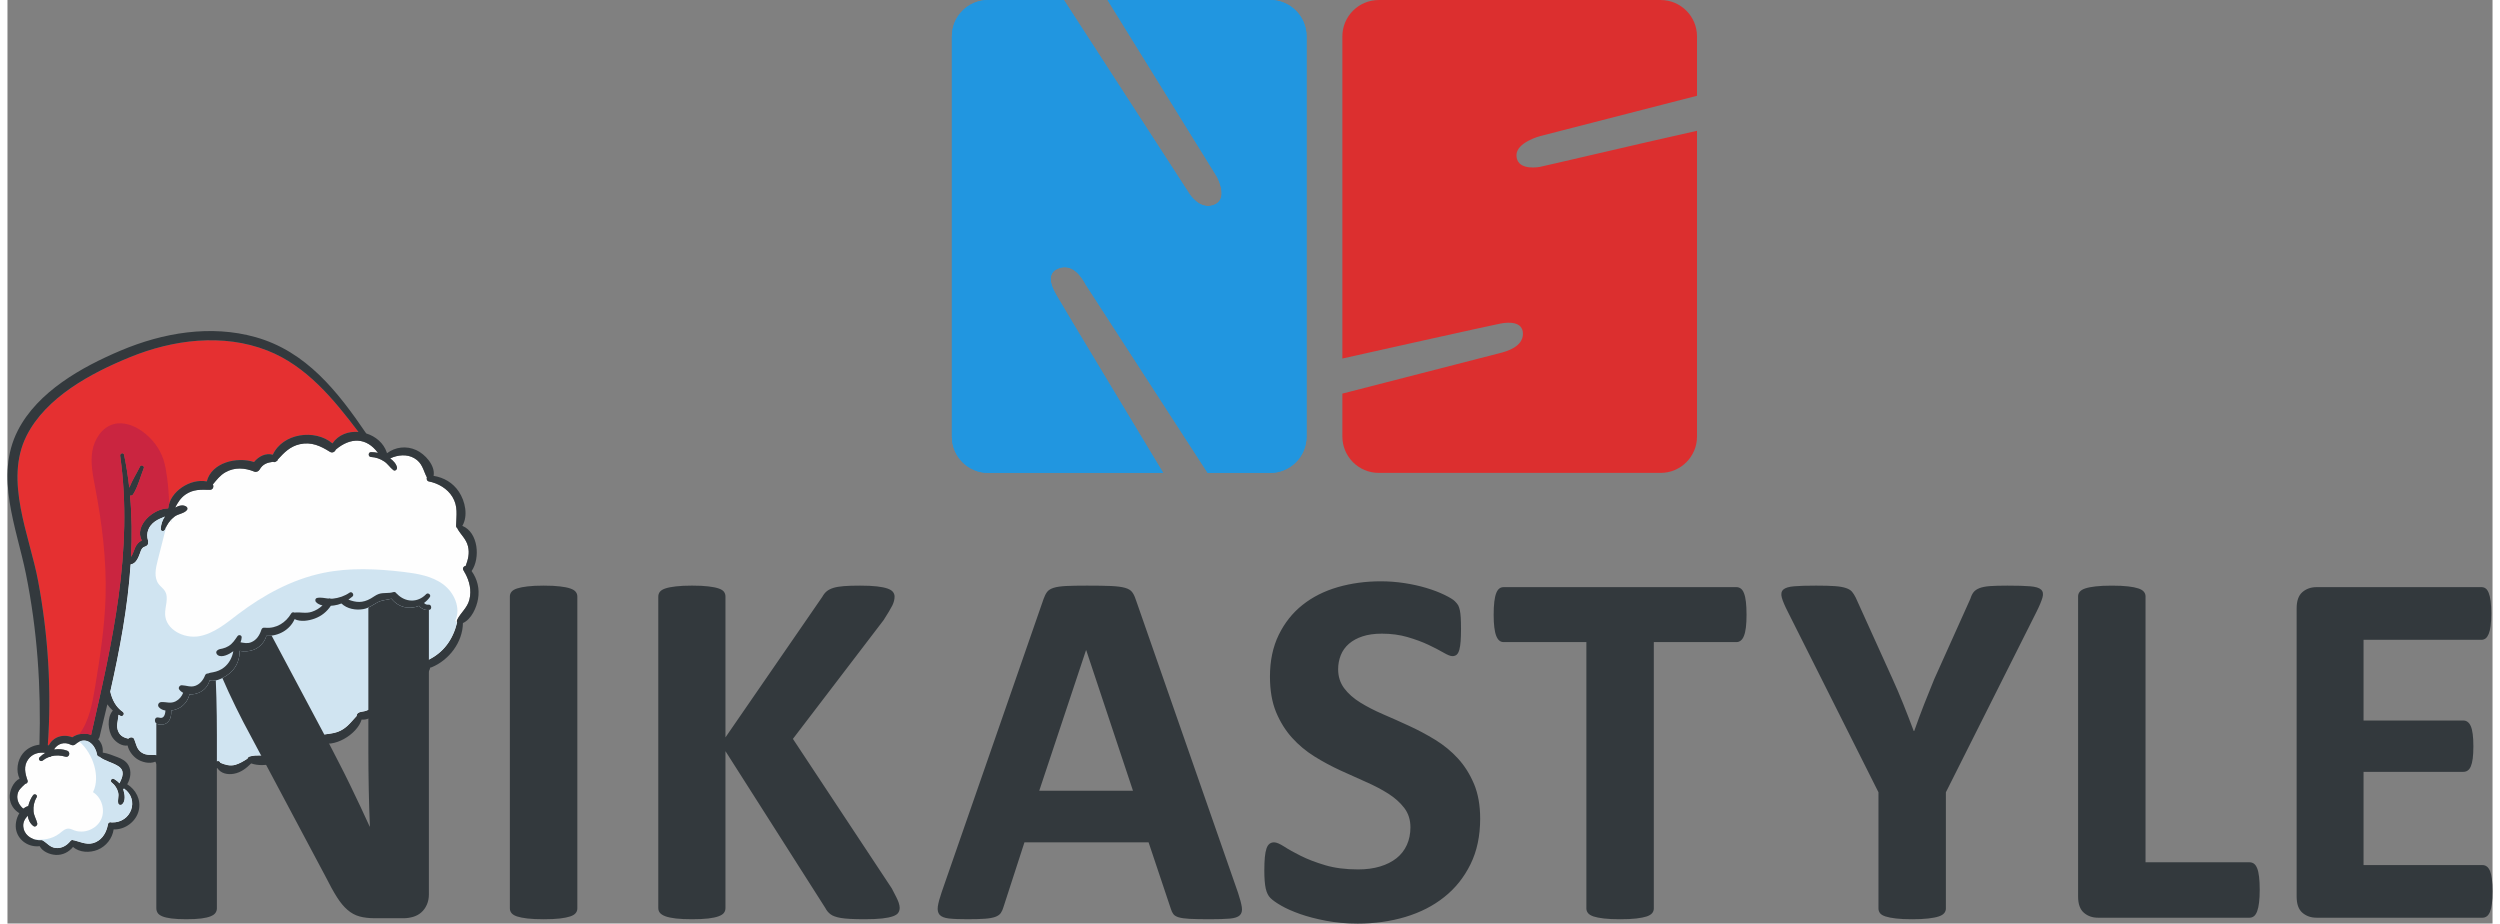<?xml version="1.0" encoding="UTF-8"?>
<!DOCTYPE svg PUBLIC "-//W3C//DTD SVG 1.1//EN" "http://www.w3.org/Graphics/SVG/1.1/DTD/svg11.dtd">
<!-- Creator: CorelDRAW X6 -->
<svg xmlns="http://www.w3.org/2000/svg" xml:space="preserve" width="157px" height="58px" version="1.1" style="shape-rendering:geometricPrecision; text-rendering:geometricPrecision; image-rendering:optimizeQuality; fill-rule:evenodd; clip-rule:evenodd"
viewBox="0 0 1156342 429751"
 xmlns:xlink="http://www.w3.org/1999/xlink">
 <rect x="0" y="0" width="1156342" height="429751" fill="#808080" stroke="none"/>
 <defs>
  <style type="text/css">
   <![CDATA[
    .fil4 {fill:#33393D}
    .fil6 {fill:#CA2540}
    .fil5 {fill:#D0E4F1}
    .fil3 {fill:#E53031}
    .fil2 {fill:#FEFEFE}
    .fil0 {fill:#2196E0;fill-rule:nonzero}
    .fil7 {fill:#33393D;fill-rule:nonzero}
    .fil1 {fill:#DC2F2F;fill-rule:nonzero}
   ]]>
  </style>
 </defs>
 <g id="Слой_x0020_1">
  <g id="_1117610864">
   <g id="_1260344848">
    <g id="_928848704">
     <path class="fil0" d="M587549 9l-75647 0c12156,19667 49129,79415 50918,82263 1233,2431 4984,10828 -1615,13172 -6590,2327 -11271,-5288 -11271,-5288l-58368 -90148 -35192 0c-9360,0 -16923,7580 -16923,16915l0 186208c0,9343 7563,16915 16923,16915l81386 0c-13242,-21951 -46880,-77748 -49094,-81690 -1164,-2041 -6729,-10533 104,-13372 6825,-2857 11210,4098 12955,7415l56753 87647 29071 0c9352,0 16932,-7580 16932,-16915l0 -186208c0,-9343 -7589,-16923 -16932,-16923l0 9 0 0 0 0z"/>
     <path class="fil1" d="M713306 63300l72868 -18738 0 -27630c0,-9343 -7580,-16923 -16923,-16923l-131175 0c-9343,0 -16923,7580 -16923,16923l0 149896c16211,-3630 68301,-15256 73711,-16298 3386,-625 10307,-1137 10307,4802 0,6000 -7467,8206 -11158,9082l-72860 18738 0 19971c0,9352 7580,16923 16923,16923l131175 0c9343,0 16923,-7572 16923,-16923l0 -142263c-29227,6521 -69742,16142 -73276,16828 -3230,504 -10550,851 -10741,-5305 -191,-6156 11149,-9082 11149,-9082l0 0 0 0z"/>
     <path class="fil0" d="M587549 9l-75647 0c12156,19667 49129,79415 50918,82263 1233,2431 4984,10828 -1615,13172 -6590,2327 -11271,-5288 -11271,-5288l-58368 -90148 -35192 0c-9360,0 -16923,7580 -16923,16915l0 186208c0,9343 7563,16915 16923,16915l81386 0c-13242,-21951 -46880,-77748 -49094,-81690 -1164,-2041 -6729,-10533 104,-13372 6825,-2857 11210,4098 12955,7415l56753 87647 29071 0c9352,0 16932,-7580 16932,-16915l0 -186208c0,-9343 -7589,-16923 -16932,-16923l0 9 0 0 0 0z"/>
     <g>
      <path class="fil2" d="M4559 370446c-122,2206 1042,4428 2796,5835 677,-547 1450,-973 2310,-1198 434,-1910 1250,-3699 2232,-5045 729,-981 2301,-78 1650,1007 -1181,1997 -1606,4168 -1415,6486 174,2049 1268,3612 1719,5531 234,929 -903,1980 -1763,1311 -1589,-1172 -2397,-2909 -2674,-4802 -1502,1658 -2579,3404 -1867,6156 582,2258 2301,3821 4350,4628 9,17 61,17 78,17 1137,434 2370,608 3586,556 260,-52 564,0 851,156 2119,1259 3317,3187 5974,3491 2874,321 5253,-1137 6999,-3317 408,-486 946,-469 1398,-226 113,0 208,0 304,26 3473,868 6391,2466 10003,816 3343,-1563 5027,-4810 5679,-8301 174,-938 1042,-1129 1745,-868l9 0c9213,243 13007,-10750 5687,-15812 -122,130 -252,269 -391,391 52,156 104,287 165,417 616,1910 1033,5114 -616,6547 -608,521 -1667,339 -1823,-512 -339,-1615 382,-3169 9,-4836 -425,-1858 -1450,-3569 -2996,-4732 -1016,-738 -87,-2336 1051,-1676 946,530 1815,1216 2527,2032 1372,-2883 2796,-5939 -712,-8110 -2779,-1728 -6078,-2284 -8683,-4315 -495,-61 -920,-365 -1033,-912 -721,-4307 -4220,-7980 -8258,-6104 -599,269 -1224,677 -1849,1224 -616,547 -1398,599 -2110,234 -3056,-1572 -6069,-460 -7711,1936 9,96 9,191 9,304 1971,-356 4020,-208 5991,530 1711,643 990,3317 -825,2770 -2214,-643 -4489,-764 -6617,-200 -243,287 -634,391 -1025,330 -1016,382 -1980,929 -2891,1641 -1025,868 -2449,-530 -1459,-1511 790,-799 1711,-1467 2674,-2032 -3039,-434 -6122,347 -8023,3074 -2223,3143 -1424,6469 -260,9786 295,851 -382,1476 -1111,1589 -1737,1685 -3517,2909 -3682,5679l0 0 0 9 0 0z"/>
      <path class="fil2" d="M51638 332588c-96,2700 -1337,5297 9,8006 990,2006 2674,2692 4585,3152 686,-808 2266,-894 2718,191 964,2327 1129,4628 3395,6200 2370,1650 4706,886 7294,1285 269,43 460,174 590,347 61,17 113,17 156,61 2883,1737 4871,4064 8379,4741 3213,625 5896,-373 8883,-1207 43,-26 78,-78 130,-104 1502,-616 2952,-217 4524,-139 1771,43 3508,-339 5192,-929 808,-287 1372,139 1589,764 2240,938 4515,1624 6946,929 1954,-556 3855,-1711 5644,-2848 122,-452 460,-851 1051,-1025 3239,-981 6764,-87 10098,-773 3161,-651 5679,-2232 7841,-4567 295,-330 712,-391 1120,-330l17 0c2119,-287 4194,304 6330,-347 2310,-703 4298,-2240 5575,-4289 625,-1007 2153,-643 2483,287 2996,-608 5991,-547 8909,-2067 3256,-1676 5010,-4255 7398,-6764 -43,-556 269,-1146 721,-1415 868,-564 1841,-564 2813,-773 1033,-226 2023,-677 2900,-1285 1797,-1311 2588,-3204 3508,-5149 182,-408 590,-564 990,-582 929,-894 1823,-955 3117,-1198 1910,-391 3742,-946 5479,-1876 3491,-1841 5679,-4576 8093,-7598 165,-252 417,-408 669,-495 564,-773 1580,-868 2318,-1467 660,-521 1216,-1389 1311,-2249 17,-156 52,-269 96,-382 -9,-573 278,-1120 1007,-1467 7476,-3551 11713,-9612 13667,-17392 17,-78 43,-130 69,-208 -174,-356 -200,-825 17,-1259 1685,-3386 4706,-5444 5696,-9386 1059,-4333 17,-8605 -2075,-12382 -156,-174 -269,-391 -347,-625 -130,-226 -260,-452 -391,-669 -573,-929 191,-1893 1068,-2006 1094,-2961 1884,-5792 1068,-9117 -816,-3352 -3195,-5227 -4836,-8049 -78,-139 -104,-269 -148,-399 -339,-226 -582,-590 -547,-1129 96,-4828 981,-8978 -1711,-13407 -2353,-3890 -6634,-6330 -10993,-7198 -912,-182 -1137,-1120 -903,-1858 -1763,-3404 -2032,-6729 -5870,-8961 -3412,-1997 -7728,-1537 -11219,113 1476,1077 2848,2527 3169,4211 200,860 -842,1902 -1685,1242 -1563,-1198 -2535,-2909 -4229,-4020 -1858,-1250 -3907,-1962 -6165,-2101 -1433,-87 -1415,-2266 43,-2258 1077,17 2153,130 3213,373 -5366,-7294 -12790,-7363 -19667,-1546 -382,1033 -1554,1737 -2709,1033 -4402,-2779 -8648,-4741 -13980,-3569 -4541,1025 -7337,3899 -10255,7137 -87,408 -356,773 -808,877 -399,434 -973,425 -1433,208 -2605,339 -4741,938 -6295,3682 -417,712 -1520,1242 -2344,886 -4472,-1815 -9169,-2171 -13528,304 -2475,1389 -4072,3560 -5818,5635 547,1059 61,2553 -1467,2535 -4159,-122 -7676,-321 -11314,2214 -2292,1606 -3560,3742 -4793,6052 1823,-973 3890,-1537 5392,-304 365,269 452,999 174,1363 -1337,1728 -4098,1797 -5844,3135 -599,443 -1164,955 -1676,1520 -17,17 -35,35 -35,61 -816,860 -1502,1841 -2041,2891 -252,495 -469,1016 -686,1546 -373,1025 -2006,903 -1954,-304 113,-2093 781,-4081 1936,-5774 -1580,695 -3195,1285 -4628,2310 -3013,2119 -4359,5444 -3204,8987 96,234 69,486 -9,695 139,651 -78,1259 -747,1676 -747,478 -1363,391 -1997,1172 -538,669 -781,1537 -1059,2327 -738,2049 -1910,4880 -4315,5114 -1311,19884 -5045,39725 -9473,59227 851,3690 2562,7155 5809,9386 1155,799 104,2501 -1129,1841 -278,-165 -582,-313 -868,-478l-9 17 0 0 0 -9z"/>
      <path class="fil3" d="M14258 270347c4698,25137 6313,50883 4515,76376 148,35 321,69 478,104 1936,-3829 6434,-5462 10906,-3760 1016,-686 2127,-1164 3265,-1407 1858,-443 3786,-313 5522,295 0,-78 0,-139 17,-217 9786,-42712 19693,-85615 13476,-129673 -174,-1164 1572,-1676 1815,-469 1059,5106 1867,10203 2423,15334 1337,-3421 3438,-6669 5036,-9907 478,-946 2119,-226 1728,773 -1572,4012 -2666,8553 -4949,12226 -356,538 -938,686 -1450,582 868,9465 964,19007 460,28515 886,-1268 1233,-2770 1928,-4368 643,-1441 1676,-2622 3065,-3247 -3621,-6903 5305,-14900 12295,-14961 87,-816 243,-1598 521,-2379 2223,-6677 10593,-11496 17453,-10133 2223,-8822 14006,-11618 21968,-9048 2188,-2666 5470,-4307 8735,-3404 4593,-9994 19572,-12139 27760,-5245 2753,-4072 7459,-5722 12122,-5349 -11531,-15178 -24200,-30738 -42321,-37850 -20735,-8153 -43945,-5158 -64151,3109 -17939,7363 -38952,18547 -48026,36617 -10454,20822 1459,46342 5410,67494l0 -9 0 0 0 0z"/>
      <path class="fil4" d="M18773 346724c148,43 321,52 478,104 1936,-3821 6434,-5479 10906,-3760 2683,-1815 6017,-2084 8770,-1129 17,-61 17,-130 35,-208 9777,-42695 19702,-85606 13467,-129656 -174,-1190 1572,-1685 1823,-486 1068,5097 1849,10203 2431,15334 1329,-3412 3430,-6660 5019,-9899 469,-964 2127,-243 1737,773 -1580,3994 -2674,8544 -4949,12208 -347,564 -929,712 -1450,590 860,9482 946,18999 460,28515 877,-1268 1216,-2761 1936,-4350 634,-1433 1650,-2640 3056,-3256 -3630,-6903 5305,-14900 12287,-14970 799,-7849 10350,-14023 17974,-12512 2232,-8822 14023,-11627 21977,-9030 2188,-2674 5453,-4315 8744,-3404 4585,-10012 19572,-12139 27751,-5262 2753,-4081 7459,-5713 12104,-5340 -11505,-15187 -24200,-30729 -42321,-37850 -20735,-8153 -43928,-5149 -64124,3109 -17957,7346 -38970,18547 -48035,36599 -10454,20848 1467,46359 5410,67511 4698,25129 6304,50874 4515,76368l0 0 0 0zm-9169 6660c-2214,3143 -1415,6478 -260,9803 295,834 -373,1476 -1103,1572 -1737,1676 -3508,2909 -3673,5679 -130,2232 1033,4437 2787,5844 686,-547 1467,-973 2327,-1207 434,-1893 1233,-3690 2232,-5036 729,-981 2284,-87 1641,1007 -1198,2014 -1606,4185 -1424,6504 165,2032 1268,3603 1719,5514 234,929 -903,1980 -1771,1320 -1580,-1198 -2388,-2926 -2657,-4819 -1493,1650 -2570,3430 -1876,6165 903,3543 4593,5384 8006,5219 278,-61 564,-26 860,148 2119,1259 3326,3178 5983,3491 2874,321 5245,-1146 6990,-3317 408,-495 955,-486 1407,-226 96,0 200,0 321,17 3465,868 6365,2492 9968,808 3369,-1554 5054,-4793 5696,-8284 165,-929 1033,-1137 1745,-868 9,0 9,0 9,0 9204,234 12999,-10767 5687,-15812 -139,122 -252,269 -391,399 52,139 113,287 156,425 608,1884 1033,5097 -616,6530 -590,521 -1658,339 -1832,-512 -321,-1598 391,-3152 26,-4819 -425,-1876 -1433,-3595 -2987,-4732 -1016,-755 -104,-2336 1033,-1702 964,547 1815,1233 2535,2041 1372,-2874 2796,-5948 -712,-8110 -2779,-1711 -6078,-2284 -8674,-4307 -495,-78 -946,-365 -1033,-912 -825,-4967 -5366,-9074 -10116,-4880 -625,547 -1389,599 -2110,226 -3065,-1572 -6061,-460 -7711,1936 9,104 17,200 17,295 1971,-339 4012,-200 5974,530 1719,660 990,3326 -816,2787 -2214,-660 -4489,-764 -6617,-200 -234,295 -634,408 -1025,339 -1016,382 -1988,912 -2883,1641 -1042,851 -2449,-547 -1467,-1520 799,-799 1711,-1476 2666,-2041 -3022,-434 -6113,356 -8023,3074l-9 -9 0 0 0 0zm44032 -22159c1146,790 104,2492 -1129,1841 -295,-156 -573,-321 -860,-495 -113,2718 -1337,5305 0,8023 1007,1997 2674,2683 4585,3143 686,-816 2266,-903 2718,200 955,2327 1129,4628 3395,6191 2370,1650 4706,886 7294,1294 269,43 460,165 590,339 61,17 113,35 156,61 2891,1737 4871,4072 8379,4758 3213,616 5896,-391 8874,-1216 52,-26 87,-87 156,-113 1502,-608 2935,-208 4507,-139 1780,61 3517,-330 5184,-920 808,-278 1372,156 1589,764 2258,938 4524,1624 6973,929 1928,-564 3855,-1711 5627,-2839 122,-460 460,-851 1059,-1042 3230,-964 6747,-78 10098,-764 3152,-651 5670,-2232 7832,-4567 295,-330 712,-408 1120,-330 9,0 9,-9 17,-9 2127,-278 4194,321 6330,-330 2318,-703 4298,-2249 5575,-4298 625,-1007 2171,-634 2483,295 3013,-616 5991,-556 8909,-2067 3274,-1685 5001,-4272 7398,-6773 -43,-538 260,-1129 721,-1424 868,-556 1841,-538 2813,-764 1042,-243 2014,-660 2891,-1285 1806,-1302 2614,-3195 3517,-5140 182,-408 573,-582 990,-582 929,-903 1823,-964 3109,-1216 1919,-373 3742,-938 5479,-1858 3491,-1858 5687,-4593 8084,-7615 200,-243 434,-382 703,-469 547,-781 1563,-894 2301,-1467 669,-530 1216,-1407 1302,-2258 17,-139 61,-260 104,-382 -9,-564 269,-1129 999,-1467 7554,-3595 11800,-9725 13754,-17592 -191,-365 -208,-834 0,-1259 1693,-3404 4706,-5470 5687,-9412 1077,-4324 35,-8579 -2041,-12365 -174,-182 -287,-391 -365,-625 -122,-226 -243,-452 -391,-677 -573,-929 200,-1884 1085,-1997 1077,-2970 1867,-5800 1051,-9117 -825,-3360 -3204,-5245 -4836,-8067 -78,-122 -113,-252 -139,-391 -347,-217 -590,-582 -564,-1103 122,-4854 990,-8987 -1693,-13424 -2370,-3890 -6625,-6339 -10993,-7198 -912,-182 -1146,-1129 -894,-1858 -1771,-3404 -2041,-6738 -5878,-8961 -3421,-1997 -7737,-1546 -11219,113 1459,1094 2831,2518 3178,4203 174,868 -851,1893 -1685,1250 -1572,-1198 -2553,-2909 -4229,-4020 -1858,-1259 -3933,-1980 -6174,-2093 -1433,-87 -1415,-2266 43,-2258 1077,0 2153,130 3213,356 -5357,-7285 -12808,-7363 -19667,-1520 -373,1016 -1572,1728 -2700,1016 -4420,-2779 -8648,-4741 -13997,-3551 -4541,1007 -7329,3899 -10255,7120 -87,425 -356,773 -799,868 -417,434 -973,434 -1433,208 -2605,356 -4750,946 -6295,3690 -417,712 -1546,1242 -2353,903 -4472,-1832 -9178,-2179 -13537,295 -2457,1389 -4046,3543 -5809,5627 556,1059 61,2570 -1476,2527 -4151,-96 -7667,-304 -11305,2206 -2301,1632 -3560,3760 -4776,6069 1806,-964 3881,-1537 5392,-313 347,278 417,1016 148,1372 -1311,1728 -4098,1780 -5844,3126 -2006,1546 -3560,3656 -4428,6035 -365,1016 -2023,886 -1954,-304 104,-2101 781,-4081 1936,-5783 -1572,695 -3204,1285 -4628,2301 -2996,2136 -4359,5453 -3195,9004 78,243 52,460 -35,695 156,643 -61,1250 -712,1667 -755,460 -1389,391 -2006,1164 -547,660 -781,1546 -1068,2336 -738,2049 -1910,4880 -4324,5114 -1311,19884 -5045,39734 -9465,59227 851,3690 2562,7164 5809,9386l-9 0 0 0 0 0zm-48851 -130845c9239,-18156 29887,-29653 47922,-37268 19667,-8301 41852,-12104 62735,-6234 23687,6660 38266,25415 51482,44796 4315,1337 8093,4411 9577,8865 43,130 61,252 69,365 3916,-2926 8970,-3586 13632,-1476 4029,1815 8970,7155 8084,11991 4793,790 8961,3187 11766,7381 2909,4359 4402,11158 1598,15890 7407,2978 8475,14987 4324,21030 2683,3768 3803,8266 2987,12999 -686,3977 -3056,9438 -7033,11201 -87,8883 -6460,17271 -14596,20588 -208,87 -417,122 -625,148 -191,1025 -703,1962 -1433,2770 -712,790 -1902,1554 -3013,1554 -1302,3847 -4524,7016 -7954,9039 -2370,1398 -6634,3447 -9586,2509 -226,2405 -1754,4611 -3647,6087 -1598,1242 -4116,2518 -6269,2197 -2127,7007 -13146,13615 -19962,10446 -1224,1763 -2891,3126 -4993,3977 -2301,938 -5479,1476 -7763,200 -3551,5557 -12590,7936 -18686,5792 -2301,2266 -4715,4211 -8075,4819 -2987,521 -6043,-122 -7702,-2683 -2535,1363 -6703,2362 -9117,738 -5479,4437 -16515,2692 -19737,-3690 -2631,1216 -6443,191 -8614,-1337 -1928,-1363 -3760,-3716 -4246,-6182 -2605,443 -5462,-1485 -6912,-3543 -2301,-3221 -2718,-9308 -165,-12486 61,-78 139,-130 208,-200 -981,-868 -1841,-1849 -2562,-2926 -1190,5080 -2405,10133 -3638,15161 -122,486 -365,834 -669,1077 1502,1485 2397,3603 2162,6217 2362,321 4663,1302 6868,2136 1988,747 3959,1780 5054,3690 1563,2726 1059,6208 -538,8909 4029,2535 6486,7129 5410,12035 -1164,5271 -6382,9187 -11722,8970 -608,4194 -3482,7876 -7467,9499 -3560,1459 -8492,1337 -11427,-1355 -1919,2397 -4793,3864 -7962,3734 -2674,-104 -6287,-1511 -7572,-4081 -4784,616 -9577,-2310 -10854,-7120 -669,-2544 -122,-5774 1407,-8206 -2518,-1520 -4272,-4029 -4480,-7198 -208,-3117 1563,-7398 4576,-8891 -1797,-3656 -999,-8605 1502,-11687 1936,-2414 4784,-3795 7745,-4107 825,-26709 -990,-53323 -6295,-79528 -4368,-21517 -14588,-45395 -3795,-66608l0 0 0 0 0 0z"/>
      <path class="fil5" d="M58949 343936c964,2327 1129,4628 3395,6200 2370,1650 4706,886 7294,1285 269,43 460,174 590,347 61,17 113,17 156,61 2883,1737 4871,4064 8379,4741 3213,625 5896,-373 8883,-1207 43,-26 78,-78 130,-104 1502,-616 2952,-217 4524,-139 1771,43 3508,-339 5192,-929 808,-287 1372,139 1589,764 2240,938 4515,1624 6946,929 1954,-556 3855,-1711 5644,-2848 122,-452 460,-851 1051,-1025 3239,-981 6764,-87 10098,-773 3161,-651 5679,-2232 7841,-4567 295,-330 712,-391 1120,-330l17 0c2119,-287 4194,304 6330,-347 2310,-703 4298,-2240 5575,-4289 625,-1007 2153,-643 2483,287 2996,-608 5991,-547 8909,-2067 3256,-1676 5010,-4255 7398,-6764 -43,-556 269,-1146 721,-1415 868,-564 1841,-564 2813,-773 1033,-226 2023,-677 2900,-1285 1797,-1311 2588,-3204 3508,-5149 182,-408 590,-564 990,-582 929,-894 1823,-955 3117,-1198 1910,-391 3742,-946 5479,-1876 3491,-1841 5679,-4576 8093,-7598 165,-252 417,-408 669,-495 564,-773 1580,-868 2318,-1467 660,-521 1216,-1389 1311,-2249 17,-156 52,-269 96,-382 -9,-573 278,-1120 1007,-1467 7476,-3551 11713,-9612 13667,-17392 -260,-347 -530,-677 -842,-990 2796,-5826 -425,-13172 -5661,-16993 -5227,-3847 -11913,-4949 -18365,-5731 -12469,-1476 -25198,-2075 -37494,486 -14397,3004 -27673,10229 -39421,19111 -5609,4281 -11305,9100 -18269,10333 -6946,1216 -15473,-3039 -15768,-10098 -156,-3699 1858,-7737 -87,-10906 -747,-1259 -2058,-2110 -2926,-3282 -2249,-3004 -1415,-7190 -495,-10802 1355,-5375 2735,-10724 4098,-16098 -243,495 -460,1016 -669,1537 -382,1025 -2014,903 -1962,-304 122,-2093 781,-4072 1936,-5774 -1580,703 -3195,1294 -4628,2310 -3004,2127 -4359,5444 -3204,8996 104,226 69,478 -9,686 148,651 -78,1259 -738,1676 -755,478 -1363,391 -2006,1181 -530,660 -773,1537 -1059,2327 -738,2041 -1902,4880 -4307,5106 -1320,19893 -5054,39725 -9473,59227 851,3690 2553,7155 5800,9395 1155,790 113,2492 -1120,1832 -278,-156 -590,-313 -877,-478 -96,2700 -1329,5297 17,8006 990,2006 2666,2692 4585,3152 686,-808 2266,-894 2709,191l0 9 0 0 0 0z"/>
      <path class="fil4" d="M69795 333821c964,17 1728,590 2614,-130 842,-677 1025,-1954 1103,-3074 -1172,-182 -2249,-651 -3022,-1511 -868,-955 -174,-2336 1042,-2414 2466,-156 4324,877 6773,-373 1598,-816 2805,-2266 3447,-3933 -712,-373 -1337,-886 -1832,-1572 -599,-834 252,-1988 1164,-1962 2188,69 4116,1068 6330,260 2197,-790 3751,-2770 4550,-4889 234,-616 860,-903 1424,-834 669,-356 1355,-391 2258,-573 1884,-347 3621,-1059 5132,-2249 2370,-1876 3812,-4628 4324,-7563 -26,26 -43,61 -78,69 -1667,1250 -5271,3230 -7233,1711 -643,-504 -912,-1450 -226,-2084 773,-703 1589,-712 2570,-938 973,-226 1893,-616 2744,-1129 1884,-1146 2935,-2857 4159,-4619 564,-816 1988,-521 1945,564 -26,799 -243,1563 -538,2301 1606,243 3143,703 4941,-26 2562,-1016 3986,-3334 4784,-5870 243,-781 973,-1033 1615,-886 96,0 182,0 278,0 5001,452 9465,-2362 11948,-6617 356,-634 1033,-686 1554,-434 9,0 9,0 26,0 2796,-321 5219,564 8058,-373 1858,-616 3551,-1632 4949,-2970 -1216,-252 -2310,-721 -3048,-1589 -538,-616 -347,-1693 530,-1884 1719,-373 3482,104 5262,295 382,-174 816,-113 1190,61 252,9 521,0 790,-17 2822,-287 5566,-1207 7884,-2822 1059,-747 2318,964 1346,1806 -616,521 -1259,1025 -1902,1476 3508,1311 6538,1693 10463,-573 1224,-695 2310,-1606 3664,-2075 2232,-764 4559,-139 6799,-877 608,-191 1085,113 1355,556 113,78 208,165 321,269 3812,4003 9656,4272 13589,122 851,-886 2431,339 1702,1363 -764,1094 -1676,1997 -2683,2735 52,78 96,156 174,217 556,512 1224,677 1962,590 1363,-156 1641,2223 278,2431 -1363,208 -2674,-87 -3760,-938 -321,-243 -669,-590 -964,-973 -4272,1832 -9404,946 -12764,-3178 -26,-43 -52,-78 -87,-113 -2110,582 -4298,573 -6399,1641 -2388,1233 -4003,2718 -6738,3204 -3551,616 -7554,-130 -10159,-2622 -1103,434 -2249,764 -3508,929 -434,52 -920,104 -1424,139 -1841,2770 -4368,4802 -7554,5965 -2753,1007 -6547,1624 -9300,243 -2232,5045 -7589,8014 -13129,7763 -747,2657 -2631,4932 -5166,6165 -1858,903 -4906,1459 -7276,808 35,3760 -1276,7337 -4159,10020 -2006,1876 -6721,4732 -9821,3760 -712,2527 -2431,4611 -4958,5705 -1329,573 -2900,877 -4411,808 -625,2492 -2084,4680 -4359,6087 -1094,669 -2579,1207 -4116,1424 61,2240 -313,4732 -2397,5991 -1554,929 -5462,1042 -5184,-1685 69,-608 495,-1120 1146,-1103l0 -17 0 0 9 9z"/>
      <path class="fil5" d="M76029 241910c-9,-26 -26,-35 -52,-35 0,35 0,78 26,96 26,321 61,669 104,999 469,-148 304,-764 -78,-1059l0 0 0 0 0 0z"/>
      <path class="fil6" d="M74779 236544c96,-816 252,-1598 530,-2379 -269,-3907 -469,-7823 -999,-11644 -399,-2944 -808,-5931 -1745,-8744 -1728,-5166 -5219,-9656 -9569,-12877 -3916,-2891 -8952,-4810 -13632,-3534 -5427,1511 -8970,7042 -9881,12608 -912,5566 260,11236 1320,16776 3213,16819 5340,33916 4845,51030 -417,14084 -2605,28038 -4880,41948 -1276,7676 -2761,15768 -7346,21933 1867,-443 3795,-313 5522,295 0,-78 0,-139 26,-217 9777,-42721 19685,-85615 13476,-129673 -182,-1164 1572,-1676 1815,-469 1059,5106 1858,10203 2423,15334 1337,-3421 3430,-6669 5027,-9907 478,-946 2127,-226 1737,773 -1572,4012 -2674,8553 -4949,12217 -356,547 -938,695 -1450,590 860,9465 955,19007 460,28515 877,-1268 1224,-2770 1928,-4368 643,-1441 1676,-2631 3056,-3247 -3612,-6903 5314,-14900 12295,-14961l0 0 -9 0z"/>
      <path class="fil5" d="M11974 390374c1129,434 2370,608 3577,556 269,-61 564,0 851,148 2127,1268 3326,3195 5983,3499 2874,321 5253,-1137 6990,-3317 417,-486 946,-469 1407,-226 104,0 208,0 304,26 3473,868 6391,2466 10003,816 3334,-1563 5027,-4810 5679,-8301 174,-938 1042,-1137 1745,-868l9 0c9213,243 12999,-10750 5687,-15812 -122,122 -252,269 -391,391 52,156 104,287 156,417 625,1910 1042,5114 -616,6547 -599,521 -1667,339 -1815,-512 -339,-1615 382,-3169 9,-4836 -425,-1858 -1450,-3569 -2996,-4732 -1016,-747 -87,-2336 1042,-1685 955,538 1823,1224 2527,2041 1372,-2883 2805,-5948 -703,-8110 -2779,-1728 -6078,-2292 -8683,-4315 -495,-69 -929,-365 -1033,-912 -721,-4307 -4229,-7980 -8258,-6113 6313,5470 9968,16315 6356,23531 4151,2562 5861,8492 3682,12868 -2162,4385 -7884,6634 -12460,4889 -851,-321 -1685,-773 -2579,-790 -1624,-61 -2909,1224 -4185,2223 -3430,2640 -8058,3456 -12295,2579l9 0 0 0 0 0z"/>
     </g>
     <path class="fil7" d="M167931 282686l0 67311c0,5479 69,11227 182,17245 113,6017 295,11800 538,17349l-122 0c-1424,-3169 -2900,-6339 -4402,-9508 -1511,-3169 -3056,-6399 -4637,-9690 -1580,-3291 -3230,-6573 -4932,-9864 -1711,-3291 -3430,-6634 -5166,-10029l-26492 -49754c-799,104 -1598,148 -2414,104 -738,2648 -2622,4932 -5158,6165 -1858,903 -4915,1459 -7276,799 26,3768 -1276,7346 -4151,10020 -894,834 -2336,1867 -3907,2657 920,2153 1893,4324 2909,6521 2301,4949 4567,9569 6781,13849l38266 71905c1988,3968 3768,7190 5357,9690 1580,2501 3221,4489 4932,5939 1702,1476 3560,2492 5592,3039 2006,556 4402,834 7190,834l13302 0c1520,0 2996,-226 4463,-651 1467,-443 2726,-1120 3803,-2084 1068,-946 1919,-2136 2553,-3569 634,-1415 955,-3039 955,-4871l0 -132278c-1294,156 -2544,-148 -3595,-964 -313,-243 -660,-582 -955,-964 -4272,1823 -9404,946 -12764,-3178 -26,-43 -61,-78 -87,-122 -2110,590 -4298,582 -6408,1650 -1606,825 -2874,1780 -4359,2457l0 -9 0 0 0 0zm-98666 53922l0 86015c0,790 200,1511 608,2145 382,634 1111,1164 2136,1598 1033,443 2457,773 4281,1016 1815,243 4124,347 6886,347 2857,0 5201,-104 7025,-347 1823,-243 3265,-573 4342,-1016 1068,-434 1815,-964 2249,-1598 443,-625 660,-1355 660,-2145l0 -80466c0,-6017 -78,-11861 -234,-17531 -87,-2666 -174,-5331 -278,-8006 -1025,226 -2006,243 -2865,-26 -712,2527 -2431,4619 -4958,5705 -1320,582 -2891,877 -4411,816 -616,2483 -2084,4671 -4342,6078 -1103,669 -2596,1207 -4133,1424 61,2249 -313,4732 -2397,5991 -1111,669 -3430,912 -4559,0l0 0 -9 0zm195899 -59114c0,-799 -260,-1502 -773,-2136 -521,-634 -1372,-1155 -2562,-1546 -1190,-408 -2779,-721 -4750,-946 -1988,-243 -4524,-365 -7615,-365 -3004,0 -5496,122 -7493,365 -1971,226 -3577,538 -4810,946 -1233,391 -2093,912 -2614,1546 -512,634 -773,1337 -773,2136l0 145250c0,790 260,1511 773,2145 521,634 1372,1146 2553,1546 1190,391 2796,712 4819,955 2023,234 4541,347 7546,347 3091,0 5635,-113 7615,-347 1971,-243 3560,-556 4750,-955 1190,-399 2041,-912 2562,-1546 512,-625 773,-1355 773,-2145l0 -145250zm149470 142342c-365,-1068 -1415,-3221 -3161,-6478l-45994 -69543 42200 -55268c1971,-3082 3326,-5340 4038,-6773 703,-1424 1068,-2805 1068,-4159 0,-790 -243,-1502 -721,-2136 -469,-643 -1320,-1164 -2544,-1615 -1233,-425 -2874,-773 -4941,-1007 -2058,-234 -4671,-356 -7841,-356 -3091,0 -5627,78 -7598,234 -1988,156 -3621,443 -4880,834 -1259,408 -2310,938 -3091,1598 -799,677 -1459,1528 -2023,2562l-45048 65375 0 -65496c0,-868 -234,-1624 -712,-2258 -469,-634 -1311,-1155 -2501,-1546 -1190,-408 -2761,-712 -4750,-946 -1980,-243 -4515,-365 -7606,-365 -3013,0 -5522,122 -7554,365 -2014,234 -3630,547 -4810,946 -1190,391 -2041,912 -2562,1546 -512,634 -764,1389 -764,2258l0 144903c0,868 252,1624 764,2249 530,634 1381,1172 2562,1606 1190,434 2796,773 4810,1016 2023,234 4541,347 7554,347 3091,0 5627,-113 7606,-347 1988,-243 3560,-582 4750,-1016 1190,-434 2032,-973 2501,-1606 478,-625 712,-1381 712,-2249l0 -72990 46472 72990c556,1111 1329,2058 2318,2839 999,799 2614,1398 4871,1789 2266,399 5974,590 11132,590 3239,0 5939,-113 8075,-347 2145,-243 3821,-582 5054,-1025 1233,-434 2058,-981 2492,-1658 443,-669 651,-1441 651,-2310 0,-643 -174,-1493 -521,-2553l0 0 -9 0 0 0zm110388 -140796c-460,-1502 -1042,-2692 -1719,-3560 -660,-877 -1780,-1528 -3317,-1962 -1554,-443 -3716,-712 -6486,-842 -2779,-122 -6504,-174 -11166,-174 -4038,0 -7294,52 -9751,174 -2457,130 -4376,399 -5757,842 -1389,434 -2397,1068 -3048,1893 -625,825 -1181,1928 -1650,3265l-47427 136463c-955,2779 -1546,4984 -1789,6651 -226,1667 43,2961 834,3873 808,903 2223,1476 4281,1719 2067,243 4906,347 8553,347 3412,0 6174,-69 8275,-226 2101,-156 3725,-460 4871,-894 1146,-434 1980,-1033 2501,-1789 512,-747 929,-1676 1242,-2787l9751 -30078 57760 0 10350 30912c313,1033 703,1858 1190,2492 478,643 1302,1129 2492,1493 1190,347 2909,590 5175,712 2249,113 5410,165 9456,165 3881,0 6929,-96 9143,-287 2223,-200 3768,-712 4628,-1537 886,-842 1198,-2084 964,-3751 -243,-1667 -842,-3916 -1789,-6773l-47548 -136342 -9 0 0 0 -9 0zm-1302 88915l0 0 -43624 0 21760 -65384 113 0 21751 65384 0 0zm158692 -3152c-1910,-4550 -4402,-8518 -7493,-11887 -3082,-3369 -6617,-6252 -10576,-8683 -3959,-2423 -8006,-4576 -12130,-6469 -4116,-1910 -8153,-3699 -12122,-5410 -3959,-1702 -7502,-3534 -10628,-5470 -3135,-1945 -5627,-4159 -7493,-6660 -1858,-2501 -2787,-5436 -2787,-8857 0,-2292 417,-4472 1242,-6538 825,-2049 2101,-3812 3803,-5288 1702,-1467 3821,-2622 6356,-3447 2544,-834 5514,-1242 8926,-1242 4350,0 8353,530 11991,1598 3656,1068 6851,2258 9630,3560 2779,1311 5123,2518 7016,3630 1902,1111 3291,1667 4168,1667 877,0 1563,-243 2075,-712 512,-478 903,-1224 1190,-2266 278,-1016 478,-2327 599,-3916 113,-1580 174,-3517 174,-5826 0,-2067 -43,-3777 -122,-5166 -78,-1381 -217,-2535 -417,-3447 -200,-903 -434,-1650 -712,-2206 -278,-538 -808,-1224 -1606,-2014 -790,-790 -2414,-1780 -4863,-2970 -2457,-1190 -5271,-2266 -8440,-3213 -3169,-946 -6582,-1702 -10220,-2258 -3656,-547 -7294,-825 -10932,-825 -7059,0 -13737,903 -20041,2718 -6295,1832 -11757,4585 -16394,8275 -4628,3673 -8327,8318 -11054,13902 -2735,5592 -4098,12069 -4098,19433 0,6417 946,11939 2839,16524 1910,4593 4394,8579 7433,11939 3048,3386 6521,6269 10402,8692 3881,2414 7876,4567 12009,6478 4116,1893 8110,3699 12000,5401 3890,1711 7355,3525 10402,5462 3048,1954 5531,4177 7433,6669 1902,2501 2848,5488 2848,8978 0,3004 -556,5748 -1658,8197 -1111,2449 -2726,4524 -4819,6182 -2101,1658 -4654,2961 -7667,3855 -3004,920 -6417,1363 -10211,1363 -5783,0 -10880,-651 -15282,-1954 -4402,-1311 -8179,-2753 -11349,-4342 -3169,-1572 -5757,-3022 -7780,-4342 -2023,-1302 -3586,-1962 -4698,-1962 -799,0 -1485,226 -2084,660 -582,443 -1068,1164 -1424,2188 -356,1042 -608,2388 -773,4055 -156,1650 -243,3725 -243,6174 0,3647 226,6434 651,8388 443,1936 1164,3430 2197,4446 1042,1033 2726,2232 5062,3569 2336,1346 5245,2631 8726,3864 3491,1233 7511,2275 12069,3143 4567,877 9491,1311 14805,1311 7841,0 15213,-1025 22098,-3082 6903,-2067 12920,-5123 18069,-9221 5158,-4072 9230,-9161 12243,-15274 3022,-6096 4515,-13181 4515,-21265 0,-6191 -955,-11557 -2848,-16107l-9 0 0 0zm126512 -84816c-200,-1658 -495,-2987 -903,-3977 -373,-990 -877,-1702 -1476,-2145 -590,-425 -1242,-660 -1962,-660l-108399 0c-790,0 -1467,234 -2014,660 -564,443 -1042,1146 -1433,2145 -391,990 -686,2318 -886,3977 -200,1667 -304,3690 -304,6069 0,2292 104,4255 304,5878 200,1624 495,2944 886,3925 391,999 868,1728 1433,2197 547,486 1224,721 2014,721l38509 0 0 123968c0,799 260,1511 781,2145 512,634 1363,1146 2553,1554 1190,391 2787,703 4810,946 2014,243 4533,347 7537,347 3022,0 5540,-104 7554,-347 2023,-243 3638,-556 4819,-946 1190,-408 2041,-920 2553,-1554 512,-625 773,-1346 773,-2145l0 -123968 38509 0c721,0 1372,-243 1962,-721 599,-469 1103,-1198 1476,-2197 408,-981 695,-2301 903,-3925 200,-1624 295,-3577 295,-5878 0,-2370 -96,-4402 -295,-6069zm135135 4880c1433,-2857 2370,-5114 2857,-6781 478,-1658 260,-2909 -651,-3742 -903,-834 -2605,-1337 -5114,-1537 -2492,-208 -6000,-304 -10515,-304 -3412,0 -6148,78 -8206,226 -2058,165 -3682,486 -4871,964 -1181,478 -2084,1094 -2674,1841 -599,747 -1094,1763 -1485,3030l-16880 37554c-1502,3656 -3048,7493 -4637,11540 -1580,4038 -3126,8197 -4628,12478l-243 0c-1667,-4446 -3308,-8674 -4932,-12721 -1624,-4038 -3274,-7884 -4932,-11522l-17114 -37797c-564,-1111 -1129,-2032 -1728,-2735 -590,-721 -1528,-1302 -2805,-1719 -1259,-443 -2978,-747 -5158,-903 -2179,-156 -5097,-234 -8735,-234 -4368,0 -7771,96 -10220,304 -2457,200 -4159,712 -5062,1537 -903,834 -1137,2075 -703,3682 425,1632 1407,3907 2909,6842l42078 83792 0 54087c0,799 243,1511 712,2145 478,634 1329,1146 2553,1546 1233,391 2831,712 4819,946 1980,243 4515,356 7598,356 3013,0 5531,-113 7554,-356 2014,-234 3630,-547 4810,-946 1190,-399 2041,-912 2553,-1546 512,-634 773,-1346 773,-2145l0 -54087 42078 -83792 0 0 0 0 0 0zm103650 123091c-182,-1632 -495,-2944 -886,-3933 -399,-990 -894,-1702 -1485,-2136 -590,-443 -1294,-651 -2084,-651l-48373 0 0 -123742c0,-799 -252,-1511 -773,-2136 -512,-634 -1363,-1164 -2553,-1554 -1190,-399 -2779,-712 -4750,-946 -1997,-234 -4533,-356 -7624,-356 -3004,0 -5514,122 -7537,356 -2023,234 -3630,547 -4810,946 -1190,391 -2041,920 -2562,1554 -521,625 -773,1337 -773,2136l0 139659c0,3499 894,6000 2683,7554 1780,1546 3977,2318 6599,2318l70472 0c799,0 1493,-243 2084,-712 599,-478 1094,-1250 1493,-2318 391,-1077 695,-2414 877,-4038 208,-1624 304,-3630 304,-6000 0,-2388 -96,-4376 -304,-6009l0 0 0 0 0 9zm108339 1059c-191,-1546 -495,-2796 -886,-3742 -408,-946 -886,-1650 -1485,-2084 -599,-434 -1250,-651 -1962,-651l-55389 0 0 -43389 46463 0c721,0 1381,-191 1962,-582 608,-408 1103,-1059 1493,-1971 391,-912 686,-2119 886,-3621 200,-1502 304,-3412 304,-5705 0,-2223 -104,-4107 -304,-5653 -200,-1537 -495,-2770 -886,-3682 -391,-903 -886,-1589 -1493,-2014 -582,-443 -1233,-651 -1962,-651l-46463 0 0 -37563 54903 0c721,0 1355,-226 1910,-651 556,-443 1025,-1137 1424,-2084 391,-946 695,-2197 894,-3751 191,-1546 295,-3421 295,-5644 0,-2379 -104,-4342 -295,-5887 -200,-1546 -504,-2805 -894,-3803 -399,-990 -868,-1685 -1424,-2075 -556,-408 -1190,-608 -1910,-608l-76767 0c-2614,0 -4819,773 -6608,2327 -1780,1546 -2666,4064 -2666,7546l0 134075c0,3499 877,6000 2666,7554 1789,1546 3994,2318 6608,2318l77253 0c703,0 1363,-217 1962,-651 599,-443 1077,-1137 1493,-2084 391,-946 686,-2197 877,-3742 200,-1554 295,-3465 295,-5766 0,-2292 -96,-4220 -295,-5757l0 -9 0 0 0 0z"/>
    </g>
   </g>
  </g>
 </g>
</svg>
